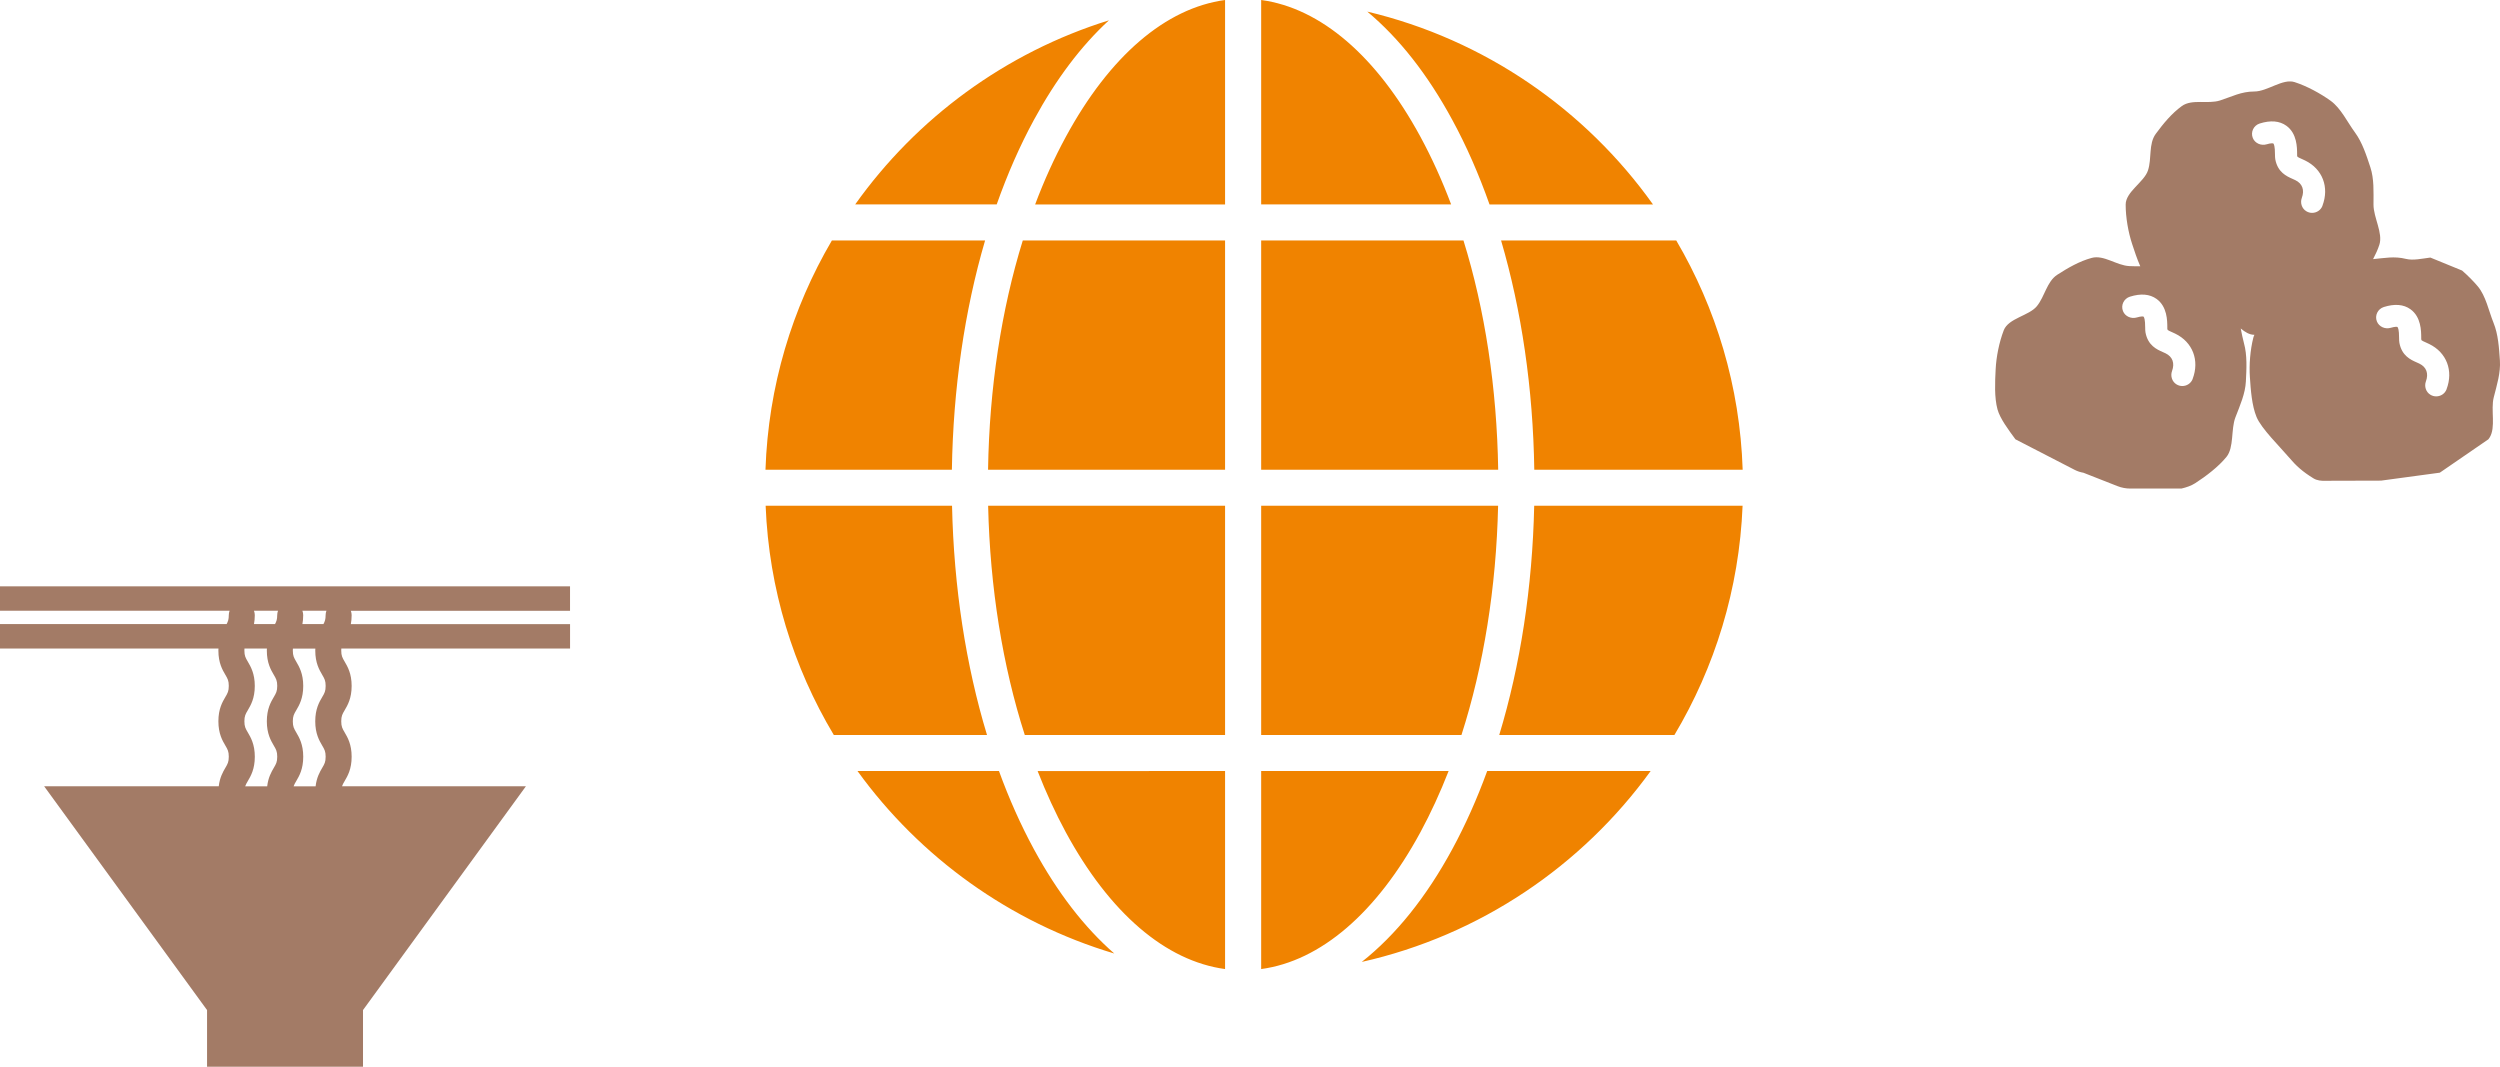 <svg width="307" height="131" viewBox="0 0 307 131" fill="none" xmlns="http://www.w3.org/2000/svg">
<g clip-path="url(#clip0_394_97)">
<path d="M305.711 53.756C306.522 52.481 305.839 50.338 306.231 48.798C306.623 47.258 307.089 45.768 306.988 44.263C306.88 42.703 306.783 41.06 306.204 39.639C305.621 38.206 305.268 36.344 304.266 35.157C303.722 34.512 303.054 33.84 302.343 33.222L298.448 31.628C297.431 31.755 296.339 32.012 295.458 31.793C294.005 31.432 292.805 31.697 291.415 31.82C291.725 31.233 291.997 30.637 292.184 30.061C292.654 28.629 291.465 26.716 291.465 25.127C291.465 23.537 291.551 21.982 291.081 20.545C290.591 19.059 290.09 17.488 289.181 16.252C288.261 15.004 287.461 13.283 286.199 12.373C284.948 11.475 283.274 10.561 281.771 10.081C280.323 9.616 278.435 11.236 276.827 11.236C275.219 11.236 274.074 11.87 272.625 12.335C271.122 12.819 269.188 12.12 267.934 13.022C266.671 13.932 265.65 15.188 264.729 16.436C263.821 17.673 264.26 19.447 263.77 20.933C263.3 22.366 261.032 23.541 261.032 25.127C261.032 26.713 261.351 28.514 261.821 29.946C262.104 30.814 262.426 31.79 262.826 32.7C262.391 32.7 261.953 32.7 261.49 32.677C259.914 32.6 258.352 31.267 256.861 31.67C255.354 32.078 253.948 32.892 252.639 33.736C251.346 34.574 251.117 36.382 250.127 37.6C249.171 38.775 246.631 39.074 246.06 40.561C245.489 42.047 245.14 43.84 245.066 45.346C244.988 46.905 244.891 48.802 245.295 50.28C245.602 51.394 246.635 52.78 247.497 53.948L254.775 57.7C255.113 57.872 255.474 57.992 255.847 58.053L260.03 59.697C260.535 59.896 261.075 59.996 261.619 59.996H267.875C268.493 59.85 269.079 59.654 269.572 59.336C270.87 58.498 272.415 57.331 273.406 56.114C274.361 54.938 273.938 52.734 274.509 51.252C275.08 49.766 275.72 48.341 275.794 46.836C275.872 45.276 275.969 43.629 275.561 42.154C275.406 41.59 275.289 40.964 275.161 40.338C275.685 40.779 276.233 41.114 276.827 41.114C276.831 41.114 276.839 41.114 276.843 41.114C276.788 41.225 276.742 41.336 276.711 41.455C276.319 42.995 276.183 44.816 276.287 46.321C276.392 47.88 276.52 49.777 277.099 51.194C277.682 52.627 279.996 54.881 280.998 56.068C281.989 57.243 282.75 57.911 284.09 58.74C284.525 59.013 285.065 59.067 285.647 59.04L292.393 59.021L299.609 58.045L305.575 53.944C305.617 53.879 305.668 53.813 305.711 53.748V53.756ZM269.262 46.532C269.056 47.074 268.539 47.404 267.988 47.404C267.751 47.404 267.51 47.343 267.285 47.208C266.726 46.878 266.504 46.163 266.726 45.561C267.079 44.597 266.792 43.806 265.93 43.387C265.809 43.329 265.689 43.276 265.576 43.226C264.854 42.907 263.766 42.423 263.467 40.833C263.432 40.641 263.432 40.453 263.428 40.215C263.428 39.213 263.3 38.948 263.223 38.879C263.18 38.859 262.927 38.825 262.411 38.982C261.731 39.19 260.966 38.863 260.706 38.21C260.411 37.477 260.811 36.667 261.556 36.432C262.889 36.014 263.988 36.106 264.827 36.709C266.139 37.654 266.143 39.378 266.147 40.207C266.147 40.276 266.147 40.338 266.147 40.388C266.17 40.488 266.194 40.522 266.194 40.522C266.244 40.576 266.512 40.695 266.687 40.772C266.827 40.833 266.974 40.898 267.126 40.975C269.266 42.016 270.12 44.251 269.258 46.528L269.262 46.532ZM285.201 25.269C284.995 25.81 284.478 26.14 283.927 26.14C283.686 26.14 283.441 26.079 283.216 25.941C282.661 25.61 282.439 24.904 282.661 24.305C283.022 23.337 282.731 22.542 281.868 22.124C281.748 22.066 281.628 22.012 281.515 21.962C280.796 21.643 279.705 21.16 279.406 19.57C279.371 19.378 279.371 19.19 279.367 18.951C279.367 17.949 279.239 17.684 279.161 17.615C279.119 17.596 278.866 17.561 278.35 17.719C277.67 17.926 276.909 17.6 276.645 16.947C276.35 16.213 276.75 15.399 277.495 15.165C278.827 14.746 279.93 14.839 280.765 15.442C282.078 16.386 282.082 18.11 282.086 18.94C282.086 19.009 282.086 19.071 282.086 19.12C282.109 19.22 282.132 19.255 282.132 19.255C282.183 19.309 282.451 19.428 282.626 19.505C282.766 19.566 282.913 19.631 283.065 19.708C285.205 20.749 286.059 22.984 285.197 25.261L285.201 25.269ZM300.44 47.803C300.235 48.345 299.718 48.675 299.167 48.675C298.926 48.675 298.681 48.614 298.456 48.475C297.9 48.145 297.679 47.438 297.9 46.839C298.258 45.872 297.97 45.077 297.108 44.658C296.988 44.6 296.867 44.547 296.755 44.497C296.036 44.178 294.945 43.694 294.646 42.104C294.611 41.912 294.611 41.724 294.607 41.486C294.607 40.484 294.479 40.219 294.401 40.15C294.358 40.13 294.106 40.096 293.589 40.253C292.91 40.461 292.149 40.134 291.885 39.481C291.589 38.748 291.989 37.934 292.735 37.7C294.067 37.281 295.17 37.373 296.005 37.976C297.318 38.921 297.322 40.645 297.326 41.475C297.326 41.544 297.326 41.605 297.326 41.655C297.349 41.755 297.372 41.789 297.372 41.789C297.423 41.843 297.691 41.962 297.865 42.039C298.005 42.1 298.153 42.166 298.304 42.243C300.444 43.283 301.299 45.518 300.437 47.796L300.44 47.803Z" fill="#A37B66"/>
</g>
<g clip-path="url(#clip1_394_97)">
<path d="M214 57.682H188.41C188.262 47.718 186.854 38.127 184.332 29.529H205.844C210.73 37.852 213.665 47.443 214 57.682ZM154.872 0C162.17 0.992 169.046 6.869 174.433 16.803C175.832 19.388 177.093 22.159 178.196 25.097H154.872V0ZM150.439 0V25.107H127.115C128.218 22.169 129.479 19.388 130.878 16.813C136.265 6.879 143.141 0.992 150.439 0ZM150.439 29.529V57.682H121.333C121.491 47.639 122.968 38.029 125.598 29.529H150.439ZM150.439 62.104V90.257H125.844C123.126 81.787 121.57 72.176 121.343 62.104H150.439ZM150.439 94.679V119C143.141 118.008 136.265 112.131 130.878 102.197C129.607 99.848 128.455 97.332 127.42 94.689L150.439 94.679ZM154.872 119V94.679H177.891C176.856 97.323 175.704 99.838 174.433 102.187C169.046 112.121 162.161 118.008 154.872 119ZM154.872 90.257V62.104H183.968C183.741 72.176 182.185 81.787 179.467 90.257H154.872ZM154.872 57.682V29.529H179.713C182.353 38.029 183.82 47.639 183.978 57.682H154.872ZM202.988 25.107H182.914C181.604 21.402 180.077 17.914 178.334 14.71C175.32 9.149 171.813 4.687 167.903 1.425C182.284 4.845 194.675 13.433 202.988 25.107ZM136.177 2.496C132.759 5.64 129.676 9.728 126.977 14.701C125.234 17.904 123.707 21.392 122.397 25.097H105.022C112.557 14.504 123.471 6.446 136.177 2.496ZM102.156 29.529H120.969C118.447 38.127 117.049 47.718 116.891 57.682H94C94.345 47.443 97.27 37.852 102.156 29.529ZM94.02 62.104H116.911C117.127 72.098 118.605 81.688 121.205 90.257H102.392C97.428 81.954 94.424 72.353 94.02 62.104ZM105.298 94.679H122.673C123.914 98.099 125.352 101.312 126.967 104.29C129.843 109.586 133.153 113.88 136.837 117.094C124.012 113.271 112.961 105.272 105.298 94.679ZM167.223 118.125C171.4 114.824 175.143 110.176 178.334 104.29C179.949 101.312 181.387 98.089 182.628 94.679H202.702C194.271 106.334 181.732 114.863 167.223 118.125ZM205.618 90.257H184.106C186.706 81.688 188.184 72.098 188.4 62.104H213.99C213.576 72.353 210.572 81.954 205.618 90.257Z" fill="#F08300"/>
</g>
<g clip-path="url(#clip2_394_97)">
<path d="M70 72H0V75.002H28.194C28.134 75.172 28.095 75.351 28.095 75.54C28.095 76.059 28.003 76.316 27.827 76.639H0V79.641H26.828C26.828 79.721 26.818 79.798 26.818 79.885C26.818 81.41 27.316 82.256 27.677 82.871C27.955 83.345 28.095 83.582 28.095 84.229C28.095 84.876 27.955 85.117 27.677 85.588C27.313 86.206 26.818 87.052 26.818 88.574C26.818 90.096 27.316 90.945 27.677 91.56C27.955 92.034 28.095 92.271 28.095 92.921C28.095 93.572 27.955 93.809 27.677 94.283C27.377 94.796 26.987 95.472 26.863 96.555H5.422L25.435 124.048H25.426V130.997H44.577V124.048H44.568L64.582 96.555H42.001C42.071 96.343 42.176 96.157 42.323 95.911C42.687 95.292 43.182 94.447 43.182 92.925C43.182 91.403 42.684 90.554 42.323 89.939C42.045 89.465 41.905 89.227 41.905 88.577C41.905 87.927 42.045 87.689 42.323 87.219C42.687 86.6 43.182 85.754 43.182 84.233C43.182 82.711 42.684 81.865 42.323 81.246C42.045 80.772 41.905 80.535 41.905 79.888C41.905 79.798 41.905 79.721 41.914 79.644H70.003V76.642H43.083C43.144 76.319 43.182 75.957 43.182 75.543C43.182 75.355 43.144 75.175 43.083 75.005H70V72ZM31.189 75.002H34.139C34.079 75.172 34.041 75.351 34.041 75.54C34.041 76.059 33.948 76.316 33.772 76.639H31.189C31.25 76.316 31.288 75.954 31.288 75.54C31.288 75.351 31.25 75.172 31.189 75.002ZM30.429 89.939C30.151 89.465 30.011 89.227 30.011 88.577C30.011 87.927 30.151 87.689 30.429 87.219C30.793 86.6 31.288 85.754 31.288 84.233C31.288 82.711 30.79 81.865 30.429 81.246C30.151 80.772 30.011 80.535 30.011 79.888C30.011 79.798 30.011 79.721 30.02 79.644H32.776C32.776 79.725 32.767 79.802 32.767 79.888C32.767 81.413 33.265 82.259 33.625 82.874C33.903 83.348 34.044 83.585 34.044 84.233C34.044 84.88 33.903 85.12 33.625 85.591C33.261 86.209 32.767 87.055 32.767 88.577C32.767 90.099 33.265 90.948 33.625 91.563C33.903 92.037 34.044 92.274 34.044 92.925C34.044 93.575 33.903 93.812 33.625 94.286C33.325 94.799 32.936 95.475 32.811 96.558H30.11C30.18 96.347 30.285 96.161 30.432 95.914C30.796 95.296 31.291 94.45 31.291 92.928C31.291 91.406 30.793 90.557 30.432 89.942L30.429 89.939ZM39.571 82.874C39.849 83.348 39.989 83.585 39.989 84.233C39.989 84.88 39.849 85.12 39.571 85.591C39.207 86.209 38.712 87.055 38.712 88.577C38.712 90.099 39.21 90.948 39.571 91.563C39.849 92.037 39.989 92.274 39.989 92.925C39.989 93.575 39.849 93.812 39.571 94.286C39.271 94.799 38.881 95.475 38.757 96.558H36.055C36.126 96.347 36.231 96.161 36.378 95.914C36.742 95.296 37.237 94.45 37.237 92.928C37.237 91.406 36.739 90.557 36.378 89.942C36.1 89.468 35.959 89.231 35.959 88.58C35.959 87.93 36.1 87.693 36.378 87.222C36.742 86.603 37.237 85.758 37.237 84.236C37.237 82.714 36.739 81.868 36.378 81.25C36.1 80.775 35.959 80.538 35.959 79.891C35.959 79.802 35.959 79.725 35.969 79.648H38.725C38.725 79.728 38.715 79.805 38.715 79.891C38.715 81.416 39.213 82.262 39.574 82.877L39.571 82.874ZM39.986 75.54C39.986 76.059 39.893 76.316 39.718 76.639H37.135C37.195 76.316 37.233 75.954 37.233 75.54C37.233 75.351 37.195 75.172 37.135 75.002H40.085C40.024 75.172 39.986 75.351 39.986 75.54Z" fill="#A37B66"/>
</g>
<defs>
<clipPath id="clip0_394_97">
<rect width="62" height="50" fill="white" transform="translate(245 10)"/>
</clipPath>
<clipPath id="clip1_394_97">
<rect width="120" height="119" fill="white" transform="translate(94)"/>
</clipPath>
<clipPath id="clip2_394_97">
<rect width="70" height="59" fill="white" transform="translate(0 72)"/>
</clipPath>
</defs>
</svg>

